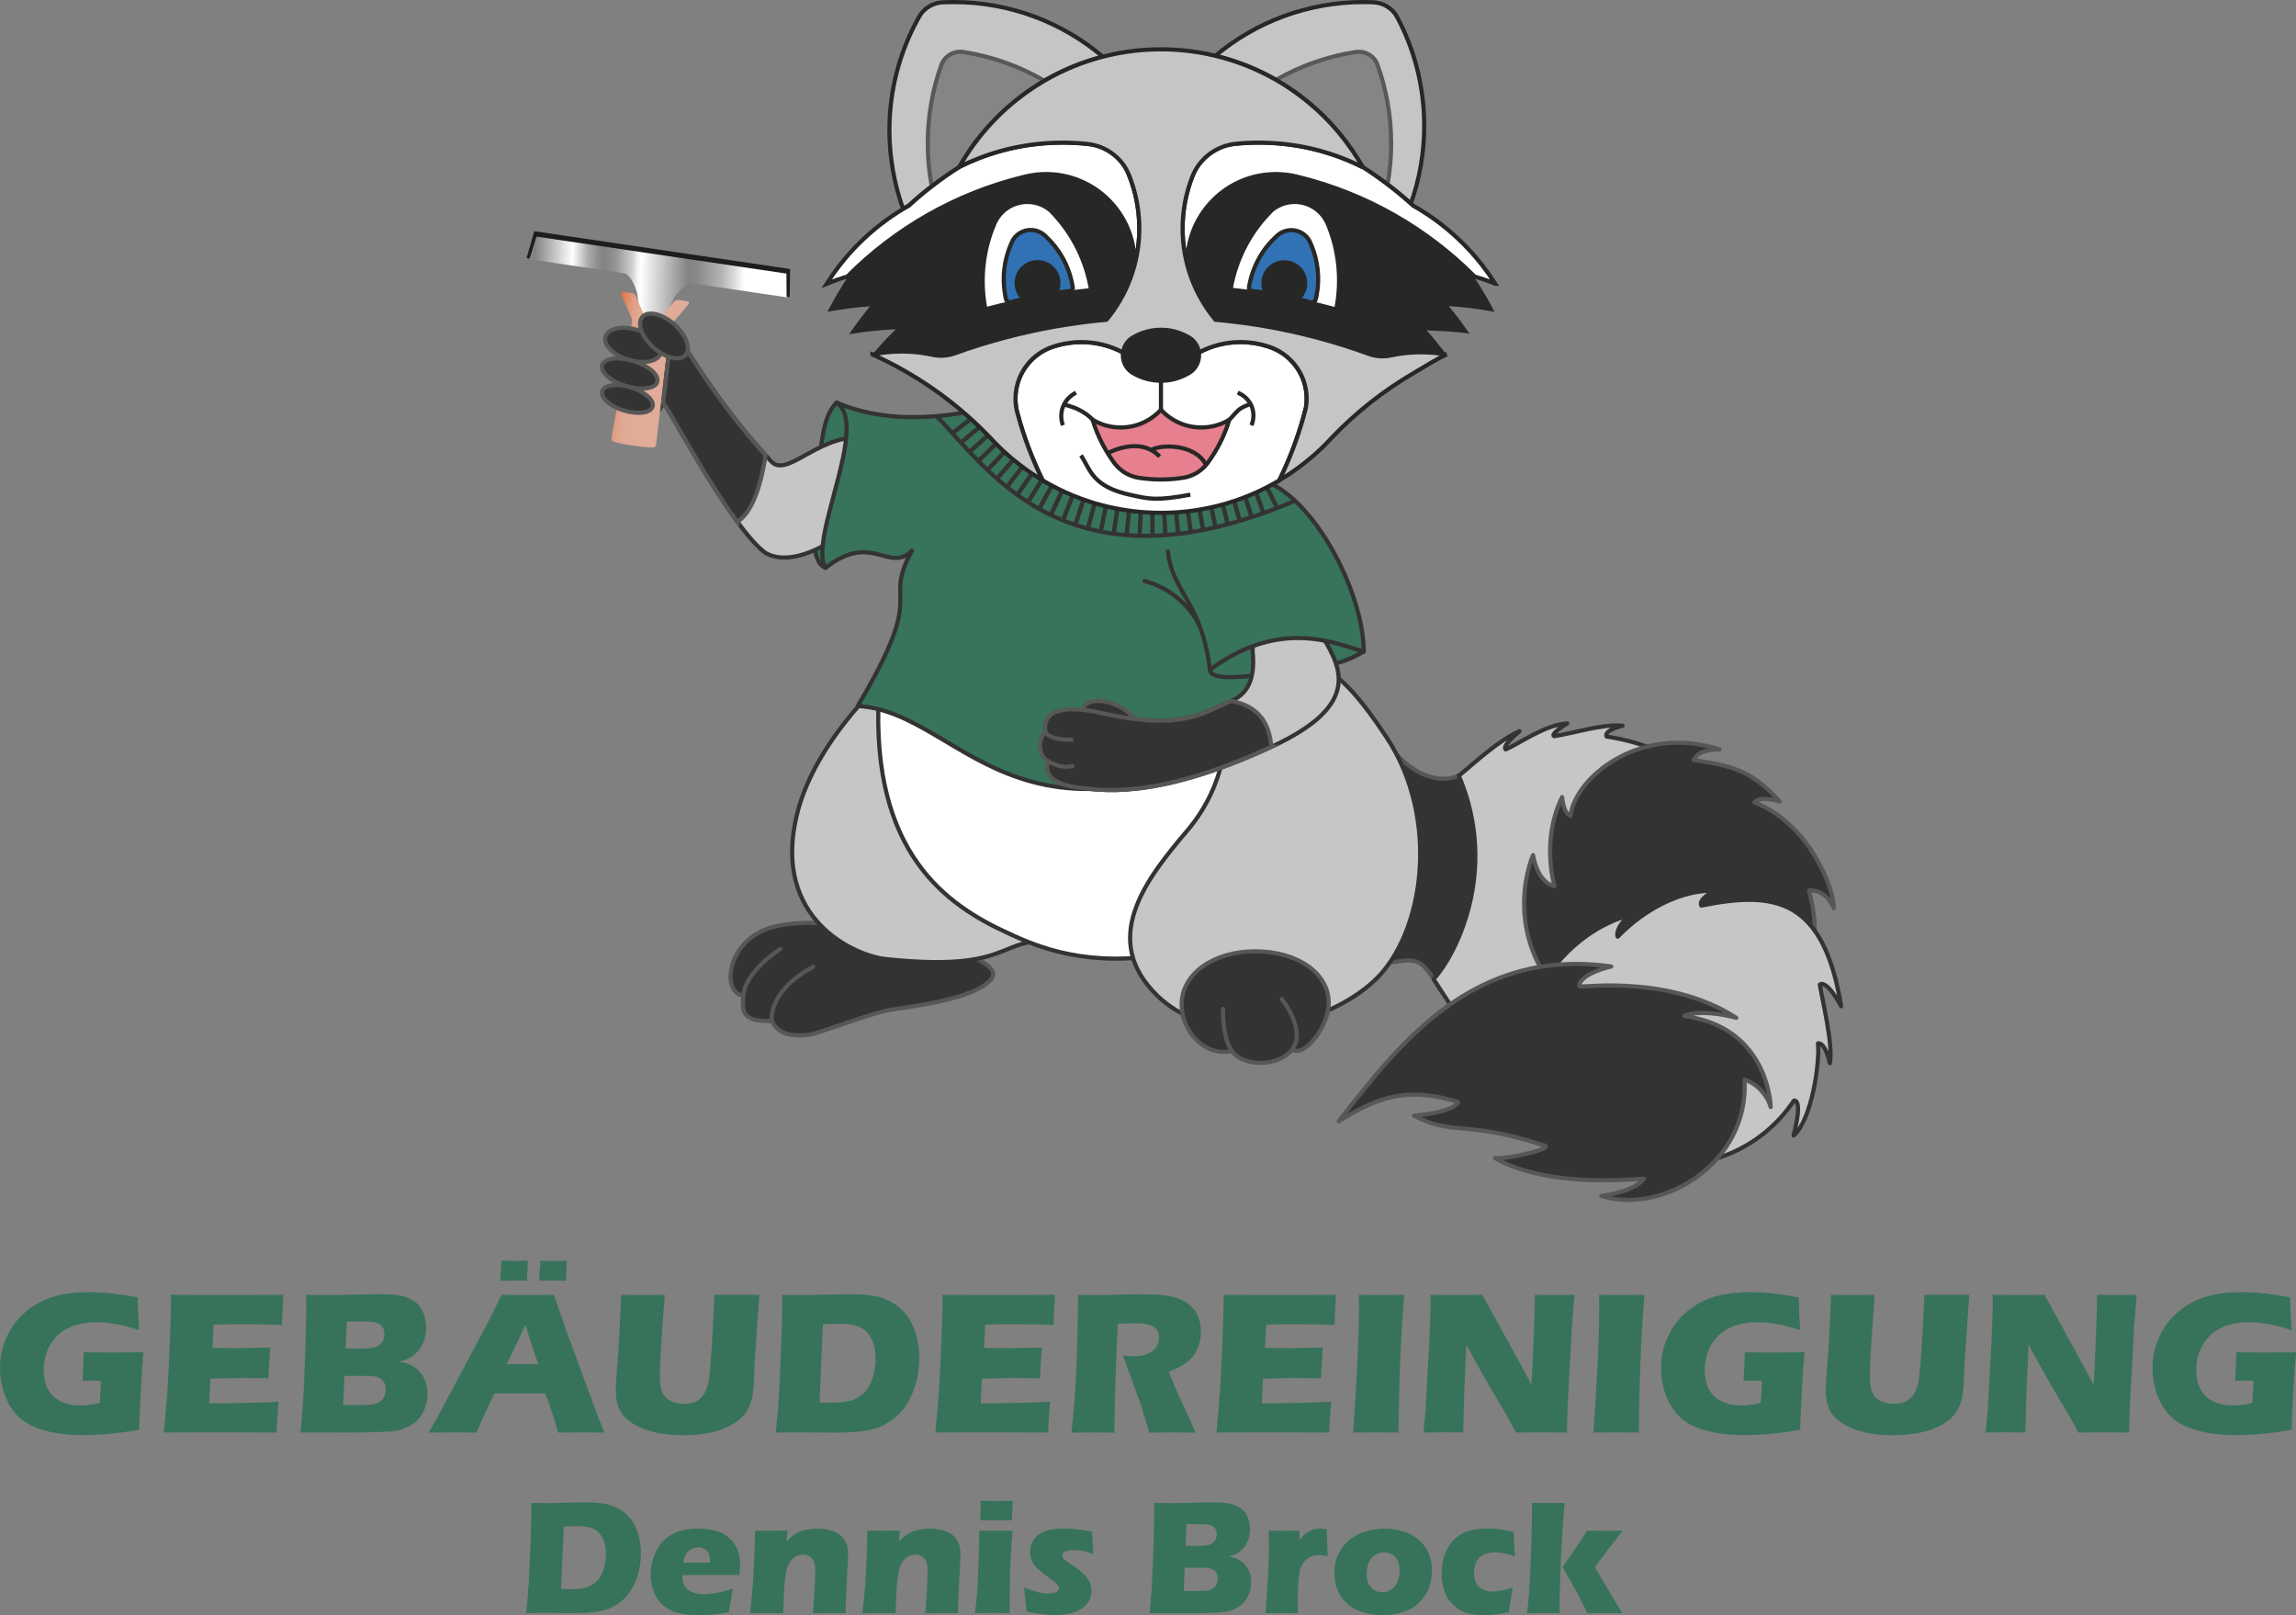 <?xml version="1.0" encoding="UTF-8"?>
<svg xmlns="http://www.w3.org/2000/svg" xmlns:xlink="http://www.w3.org/1999/xlink" id="Ebene_1" viewBox="0 0 555.49 390.68">
  <rect x="0" y="0" width="555.49" height="390.68" fill="#808080" stroke="none"/>
  <defs>
    <style>.cls-1{stroke-miterlimit:10;stroke-width:1px;}.cls-1,.cls-2,.cls-3,.cls-4,.cls-5,.cls-6,.cls-7{stroke:#575756;}.cls-1,.cls-2,.cls-5,.cls-6,.cls-8,.cls-7{fill:#343333;}.cls-9,.cls-10,.cls-11{fill:#fff;}.cls-12,.cls-13,.cls-14,.cls-10,.cls-3,.cls-15,.cls-4,.cls-16,.cls-17,.cls-6,.cls-18,.cls-11,.cls-19{stroke-miterlimit:10;}.cls-12,.cls-10,.cls-20,.cls-19,.cls-21{stroke:#343333;}.cls-12,.cls-21{fill:#c6c6c6;}.cls-22{fill:url(#Unbenannter_Verlauf_2);}.cls-2,.cls-20,.cls-21{stroke-linejoin:round;}.cls-13,.cls-14,.cls-15,.cls-16,.cls-18,.cls-11{stroke:#272726;}.cls-13,.cls-3,.cls-4,.cls-19{fill:none;}.cls-14{fill:#e67f8e;}.cls-3{stroke-linecap:round;}.cls-15{fill:#c6c5c5;}.cls-16,.cls-23{fill:#272726;}.cls-17{fill:#868585;stroke:#595758;}.cls-24{fill:url(#Unbenannter_Verlauf);}.cls-5{stroke-miterlimit:10;stroke-width:1px;}.cls-20{fill:#38735b;}.cls-18{fill:#3172b5;}.cls-25{fill:#37735a;}.cls-7{stroke-miterlimit:10;stroke-width:1px;}.cls-26{fill:#1d1d1b;}</style>
    <linearGradient id="Unbenannter_Verlauf" x1="-2051.91" y1="4458.3" x2="-1961.29" y2="4476.66" gradientTransform="translate(811.65 6683.27) rotate(8.41) scale(.81 -1.44)" gradientUnits="userSpaceOnUse">
      <stop offset=".09" stop-color="#fff"></stop>
      <stop offset=".18" stop-color="#bfbebe"></stop>
      <stop offset=".25" stop-color="#949393"></stop>
      <stop offset=".29" stop-color="#848383"></stop>
      <stop offset=".41" stop-color="#fff"></stop>
      <stop offset=".43" stop-color="#ddd"></stop>
      <stop offset=".46" stop-color="#adacac"></stop>
      <stop offset=".49" stop-color="#8f8e8e"></stop>
      <stop offset=".51" stop-color="#848383"></stop>
      <stop offset=".52" stop-color="#888787"></stop>
      <stop offset=".55" stop-color="#969595"></stop>
      <stop offset=".57" stop-color="#adadad"></stop>
      <stop offset=".6" stop-color="#cdcdcd"></stop>
      <stop offset=".62" stop-color="#f6f6f6"></stop>
      <stop offset=".63" stop-color="#fff"></stop>
      <stop offset=".78" stop-color="#848383"></stop>
      <stop offset=".81" stop-color="#8a8989"></stop>
      <stop offset=".84" stop-color="#9b9a9a"></stop>
      <stop offset=".89" stop-color="#b7b6b6"></stop>
      <stop offset=".93" stop-color="#dedddd"></stop>
      <stop offset=".96" stop-color="#fff"></stop>
    </linearGradient>
    <linearGradient id="Unbenannter_Verlauf_2" x1="-1993.22" y1="4450.62" x2="-1981.81" y2="4450.62" gradientTransform="translate(2076.65 6870.29) rotate(8.41) scale(1.46 -1.44)" gradientUnits="userSpaceOnUse">
      <stop offset="0" stop-color="#4d1e0f"></stop>
      <stop offset=".02" stop-color="#57210f"></stop>
      <stop offset=".09" stop-color="#812e10"></stop>
      <stop offset=".17" stop-color="#a33910"></stop>
      <stop offset=".25" stop-color="#be4111"></stop>
      <stop offset=".33" stop-color="#d14711"></stop>
      <stop offset=".41" stop-color="#dc4a11"></stop>
      <stop offset=".5" stop-color="#e04c12"></stop>
      <stop offset=".58" stop-color="#e06839"></stop>
      <stop offset=".66" stop-color="#e0805b"></stop>
      <stop offset=".74" stop-color="#e09376"></stop>
      <stop offset=".82" stop-color="#e0a189"></stop>
      <stop offset=".91" stop-color="#e0a994"></stop>
      <stop offset="1" stop-color="#e0ac98"></stop>
    </linearGradient>
  </defs>
  <g id="Abzieher">
    <g id="Abzieher-2">
      <polygon id="Gummi" class="cls-26" points="191.16 65.07 129.27 55.92 127.39 62.44 191.06 71.85 191.16 65.07"></polygon>
      <path id="Schaber" class="cls-24" d="M190.27,66.17l-30.24-4.47-30.24-4.47-1.7,5.48,23.26,3.44s1.6,.77,2.75,4.54c.62,4.36,1.03,7.08,1.03,7.08l4.94,.73s1.18-2.49,3.04-6.48c2.19-3.27,3.94-3.55,3.94-3.55l23.26,3.44-.04-5.74h0Z"></path>
      <path id="Griff" class="cls-22" d="M162.64,78.21l3.93-4.6c.23-.27,.07-.69-.28-.74l-2.02-.3c-.47-.07-.95,.11-1.25,.47-1.01,1.22-3.28,3.91-3.57,4.01-.26,.19-1.66-.03-1.7-.04h0s-1.45-.2-1.64-.46c-.25-.18-1.64-3.41-2.26-4.87-.18-.44-.59-.75-1.06-.82l-2.02-.3c-.35-.05-.63,.3-.49,.63l2.43,5.54c.19,.43,.24,.9,.16,1.36l-4.94,27.9c-.07,.36,.16,.72,.51,.83,.73,.22,2.17,.58,4.74,.96h0c2.57,.38,4.05,.45,4.82,.45,.37,0,.69-.27,.73-.64l3.34-28.14c.05-.46,.25-.9,.55-1.25h0Z"></path>
    </g>
  </g>
  <g id="Rechtes_Füßchen">
    <path class="cls-6" d="M218.62,226.64s-18.1-5.53-31.11-2.56c-11.67,2.67-13.22,16.22-7.67,16.67-.11,2.89-1.22,6.55,6.89,6.16,1.67,3.84,6.28,3.67,8.78,3.39s14.83-5.11,19.28-5.94,21.06-2.47,25.06-7.6-21.22-10.12-21.22-10.12h0Z"></path>
    <path class="cls-3" d="M186.73,246.92s-1.21-7,10-13.08"></path>
    <path class="cls-3" d="M188.79,229.53s-8.42,5.31-8.94,11.22"></path>
  </g>
  <g id="Rechtes_Beinchen">
    <path class="cls-12" d="M216.34,162.09s-19.06,15.96-23.61,35.25c-5.92,25.08,14.11,33.85,21.67,34.64,34.89,3.62,24.95-7.79,47.28-3.39,2.25,.44,38.83-5.39,38.83-5.39l19.44-42.88-48.44-23.78-55.17,5.56h0Z"></path>
  </g>
  <g id="Bäuchlein">
    <path class="cls-10" d="M213.26,160.34c-4.75,42.12,12.97,56.59,27.73,63.98,6.74,3.19,17.3,8.83,34.92,7.28,18.48-1.63,31.16-38.58,31.16-38.58l-25.75-23.47s-39.61-25.43-68.06-9.2h0Z"></path>
  </g>
  <g id="Schweif">
    <path class="cls-6" d="M337.9,182.5s8.94,10.6,18.17,3.26c13.5,25.02,3.29,46.75-7.33,53.99-5.14-8.32-5.45-7.93-12.5-6.93-15.33,4,1.66-50.32,1.66-50.32h0Z"></path>
    <path class="cls-21" d="M352.94,187.57c1.21-.62,8.85-8.21,14.71-10.73-4.64,3.88-3.37,4.42-3.37,4.42,3.2-1.33,9.39-5.92,14.91-6.3-4.5,2.81-3.18,3.1-3.18,3.1,3.68-.49,12.15-3.11,16.55-2.52-4.96,1.29-3.85,2.62-3.85,2.62,3.34,.49,6.88,1.35,10.59,2.72,16.87,30.32-13.8,54.02-13.8,54.02l-30.89,13.8s-4.67-7.05-7.78-11.88c4.89-5.18,16.1-25.7,6.1-49.26h0Z"></path>
    <path class="cls-2" d="M416.01,181.26c-5.69,0-6.22,2.56-6.22,2.56,7.02,1.22,13.4,1.53,20.78,10.05-5.21-1.57-6.09,.2-6.09,.2,13.67,5.36,19.39,21.55,19.2,25.61-2.22-4.97-6-4.29-6-4.29,0,0,4.15,14.71-1.94,16.71-8,48.22-38.78,26.09-54.89,11.91s-12.31-31.52-9.95-37.18c1.34,7.17,5.2,7.48,5.2,7.48,0,0-3.36-10.96,1.83-21.51,.42,4.25,2.04,4.54,2.04,4.54,.94-9,16.55-22.36,36.05-16.07h0Z"></path>
    <path class="cls-21" d="M445.45,243.37c-3.76-6.82-5.16-5.22-5.16-5.22,.66,4.15,3.26,14.53,2.43,19-1.29-5.43-2.89-4.79-2.89-4.79,.51,4.92-1.62,18.74-5.89,22.29,2.36-9.22,.08-8.45,.08-8.45-4.37,6.51-10.94,11.82-19.85,14.34-43.09,12.14-43.11-36.54-43.11-36.54-1.46-.77,6.45-18.31,23.78-22.82-4.07,2.54-3.66,5.61-3.42,5.36,3.94-4.2,13.04-11.31,23.42-11.11-4.32,2.29-3.22,3.61-3.22,3.61,17.91-3.62,29.52-1.71,33.83,24.34h0Z"></path>
    <path class="cls-2" d="M323.88,271.2c14.97-19.11,32.58-42.11,65.94-37.44-7.92,1.94-8.06,4.82-7.58,4.85,1.73,.1,22.12-2.62,37.83,7.57-8.78-2.31-13.18-.49-12.5-.4,17,2.23,20.56,16.14,20.84,21.98-1.72-5.39-6.35-6.63-6.35-6.63,1.23,20.08-19.75,32.82-34.65,28.13,5.27-.78,8.79-2.15,10.33-4.19-17.83,1.52-29.92-1.31-36.05-4.98,2.34,.43,14.97-2.36,11.82-3.07-19.17-6.22-21.82-2.18-31.43-7.18,9.47-.75,10.99-3.22,10.62-3.33-11.24-3.36-18.33-1.94-28.81,4.69h0Z"></path>
  </g>
  <g id="Linkes_Beinchen">
    <path class="cls-12" d="M296.65,176.17s.58,13-9.42,24.75-21.33,26.33-7.13,40,40.8,7.39,52.63-3.94,15.77-38.85,2.78-58.56-14.44-13.28-17.67-20.83-21.19,18.58-21.19,18.58h0Z"></path>
  </g>
  <g id="Linkes_Füßchen">
    <path class="cls-6" d="M321.48,242.64c0,5.4-5.73,13.14-8.89,11.26-3.42,4.25-11.86,4.13-14.53,.32-6.62,1.46-12.18-4.81-12.18-11.29,0-7.43,7.76-12.84,17.8-12.84s17.8,5.12,17.8,12.55h0Z"></path>
    <path class="cls-3" d="M310.11,241.65s6.1,7.46,2.47,12.25"></path>
    <path class="cls-3" d="M295.88,244s-.2,6.94,2.17,10.22"></path>
  </g>
  <g id="_Ärmel_rechts">
    <path class="cls-20" d="M197.55,117.07c-1.33,11.04-1.15,19.18,2.18,20.26,4.54-5.88,11.3-6.69,13.28-17.64s-8.41-21.45-10.61-22.33c-3.22,3.43-3.45,8.05-4.85,19.7h0Z"></path>
  </g>
  <g id="Rechter_Arm">
    <path class="cls-12" d="M210.4,106.09c-11.45-2.31-19.83,9.92-23.83,5.5-16.95-18.28-23.88-34.52-24.17-31.39l-1.96,17.35c.47-.78,16.12,29.88,24.79,36.21,8.67,4.83,22.83-7.83,22.83-7.83l2.33-19.83h0Z"></path>
    <path class="cls-6" d="M178.38,126.21c-8.35-11.26-17.58-29.26-17.94-28.66l1.96-17.35c.28-3.05,6.85,12.26,22.83,29.93-1.39,8.82-3.69,14.1-6.85,16.08Z"></path>
    <ellipse class="cls-1" cx="153.17" cy="83.41" rx="3.76" ry="6.97" transform="translate(28.66 205.55) rotate(-73.02)"></ellipse>
    <ellipse class="cls-1" cx="152.34" cy="90.34" rx="3.15" ry="6.97" transform="translate(21.45 209.66) rotate(-73.02)"></ellipse>
    <ellipse class="cls-1" cx="151.79" cy="96.49" rx="2.92" ry="6.37" transform="translate(15.18 213.49) rotate(-73.02)"></ellipse>
    <ellipse class="cls-5" cx="160.64" cy="81.26" rx="3.76" ry="6.97" transform="translate(-6.61 147.87) rotate(-48.55)"></ellipse>
  </g>
  <g id="Hemdchen">
    <path class="cls-20" d="M202.4,97.37c8.08,5.41-6.94,33.16-2.67,39.97,11.33-8.83,15.25,1.42,20.89-4.14-7.39,13.56,4.28,8.39-13.11,37.56,26.89,1.5,39.89,45.83,114.22-2.22l-1.45-14.23c-2.05-10.81-1.96-12.42-3.96-18.56-5.83-14-3.11-8.22-8.74-14.82-1.48-1.73-1.85-3.8-3.51-5.02,0,0-64.48-17.08-68.42-16.5-1.45,.21-4.44,.81-8.34,1.18-6.71,.64-16.11,.6-24.91-3.23h0Z"></path>
    <path class="cls-19" d="M290.32,151.63s-3.36-8.54-13.81-11.21"></path>
  </g>
  <g id="_Ärmel_links">
    <path class="cls-20" d="M329.95,157.59c-5.61-4.78-8.35-5.63-18.45-3.72-10.95,2.06-13.38,2.67-18.77,8.11,0,2.62,7.72,2.01,17.89,.5,12.39-1.83,13.83-1.78,19.33-4.89h0Z"></path>
  </g>
  <g id="Linker_Arm">
    <ellipse class="cls-7" cx="268.52" cy="173.96" rx="3.76" ry="6.97" transform="translate(2.16 351.22) rotate(-66.58)"></ellipse>
    <path class="cls-12" d="M320.2,154.36c4.47,7.54,8.86,16.37-12.62,26.29-28.41,13.11-41.62,10.44-47.16,9.78-8.94-1.07-13.74-22.44,5.86-18s24.56,.11,31.61-2.89c4.86-2.07,5.69-6.72,5.16-12.1,.79-14,6.39-15.34,17.16-3.07h0Z"></path>
    <path class="cls-6" d="M307.57,180.64c-28.41,13.11-41.62,10.44-47.16,9.78-3.04-.37-8.26-1.86-6.88-6.31-2.13-1.19-2.72-5.35-.57-6.95-1.09-6.04,5.84-6.43,13.31-4.74,19.6,4.44,24.56,.11,31.61-2.89,6.53,1.24,9.28,5.3,9.69,11.11h0Z"></path>
    <path class="cls-4" d="M259.65,178.88c-5.71,.25-6.68-1.72-6.68-1.72"></path>
    <path class="cls-4" d="M259.86,185.13c-1.79,.75-4.29,.17-6.32-1.02"></path>
  </g>
  <g id="_Ärmel_links-2">
    <path class="cls-20" d="M282.51,132.98c.89,10.17,8.22,12.44,10.22,29,17.2-12.63,30.42-6.26,37.22-4.39-.07-14.8-12.63-38.19-24.89-41.52"></path>
  </g>
  <g id="Kragen">
    <g>
      <path class="cls-8" d="M237.44,100.02l-6.41,4.94-.64-.83,6.41-4.94,.64,.83Z"></path>
      <path class="cls-8" d="M239.18,102.16l-6.22,5.17-.67-.8,6.22-5.17,.67,.8h0Z"></path>
      <path class="cls-8" d="M240.99,104.22l-6.02,5.41-.7-.78,6.02-5.41,.7,.78Z"></path>
      <path class="cls-8" d="M242.87,106.21l-5.79,5.65-.73-.75,5.79-5.65,.73,.75h0Z"></path>
      <path class="cls-8" d="M244.85,108.11l-5.53,5.9-.76-.71,5.53-5.9,.76,.71Z"></path>
      <path class="cls-8" d="M246.9,109.92l-5.24,6.15-.79-.68,5.24-6.15,.79,.68Z"></path>
      <path class="cls-8" d="M249.02,111.6l-4.94,6.41-.83-.64,4.94-6.41,.83,.64Z"></path>
      <path class="cls-8" d="M251.24,113.19l-4.6,6.65-.86-.59,4.6-6.65,.86,.59Z"></path>
      <path class="cls-8" d="M253.52,114.64l-4.23,6.89-.89-.55,4.23-6.89,.89,.55h0Z"></path>
      <path class="cls-8" d="M255.87,115.95l-3.84,7.13-.92-.5,3.84-7.13,.92,.5h0Z"></path>
      <path class="cls-8" d="M258.29,117.14l-3.42,7.33-.95-.44,3.41-7.33,.95,.44h0Z"></path>
      <path class="cls-8" d="M260.76,118.17l-2.98,7.52-.97-.39,2.98-7.52,.97,.39Z"></path>
      <path class="cls-8" d="M263.3,119.06l-2.54,7.68-.99-.33,2.54-7.68,.99,.33h0Z"></path>
      <path class="cls-8" d="M265.88,119.8l-2.08,7.82-1.01-.27,2.08-7.82,1.01,.27Z"></path>
      <path class="cls-8" d="M268.52,120.39l-1.62,7.92-1.02-.21,1.62-7.92,1.02,.21Z"></path>
      <path class="cls-8" d="M271.19,120.83l-1.18,8-1.03-.15,1.18-8,1.03,.15Z"></path>
      <path class="cls-8" d="M273.88,121.12l-.75,8.05-1.04-.1,.75-8.05,1.04,.1Z"></path>
      <path class="cls-8" d="M276.59,121.27l-.33,8.08-1.04-.04,.33-8.08,1.04,.04Z"></path>
      <path class="cls-8" d="M279.3,121.3l.07,8.08h-1.04l-.07-8.07h1.04Z"></path>
      <path class="cls-8" d="M282.04,121.18l.44,8.07-1.04,.06-.44-8.07,1.04-.06h0Z"></path>
      <path class="cls-8" d="M284.76,120.94l.8,8.05-1.04,.1-.8-8.05,1.04-.1Z"></path>
      <path class="cls-8" d="M287.48,120.59l1.13,8.01-1.03,.15-1.13-8.01,1.03-.15Z"></path>
      <path class="cls-8" d="M290.18,120.14l1.44,7.96-1.03,.19-1.44-7.96,1.03-.19h0Z"></path>
      <path class="cls-8" d="M292.9,119.58l1.73,7.9-1.02,.22-1.73-7.9,1.02-.22Z"></path>
      <path class="cls-8" d="M295.58,118.93l1.99,7.84-1.01,.26-1.99-7.84,1.01-.26Z"></path>
      <path class="cls-8" d="M298.25,118.18l2.24,7.78-1,.29-2.24-7.78,1-.29h0Z"></path>
      <path class="cls-8" d="M300.9,117.36l2.47,7.7-.99,.32-2.47-7.7,.99-.32h0Z"></path>
      <path class="cls-8" d="M303.54,116.46l2.67,7.63-.98,.35-2.67-7.63,.98-.35Z"></path>
      <path class="cls-8" d="M305.87,115.34l3.56,7.26-.94,.46-3.56-7.26,.94-.46Z"></path>
    </g>
    <path id="Kragenlinie" class="cls-19" d="M226.72,100.81c12.34,12.41,31.43,43.77,86.54,20.34"></path>
  </g>
  <g id="GoldenRationGesicht">
    <g>
      <g>
        <path class="cls-25" d="M20.24,327.08c2.23,.03,4.35,.05,6.37,.05,3.45,0,6.15-.02,8.1-.05-.21,2.23-.43,5.39-.65,9.47s-.35,7.17-.4,9.25c-1.87,.34-3.42,.59-4.65,.74-1.23,.15-2.71,.29-4.43,.41-1.73,.12-3.26,.18-4.61,.18-2.21,0-4.39-.18-6.52-.54-2.13-.36-4.04-.94-5.73-1.73s-3.09-1.88-4.21-3.25-1.99-2.99-2.6-4.86-.92-3.81-.92-5.81c0-3.3,.82-6.37,2.47-9.2s4.01-5.07,7.09-6.73c3.08-1.65,7.07-2.48,11.95-2.48,3.56,0,7.51,.43,11.84,1.29,0,2.38,.1,5.02,.32,7.93-1.17-.39-2.12-.69-2.84-.89-.73-.2-1.57-.39-2.54-.56-.97-.17-1.89-.3-2.76-.38s-1.65-.12-2.33-.12c-1.79,0-3.48,.26-5.08,.77s-2.97,1.3-4.11,2.37c-1.15,1.07-2.01,2.34-2.58,3.82-.57,1.48-.85,3.04-.85,4.69s.32,3.17,.98,4.48c.65,1.31,1.69,2.31,3.1,2.99s2.99,1.02,4.74,1.02c1.45,0,3.03-.21,4.76-.64l.28-5.3c-1.06-.05-1.69-.07-1.88-.07l-2.59,.02,.17-3c.02-.33,.04-.79,.07-1.4s.05-1.44,.05-2.5h0Z"></path>
        <path class="cls-25" d="M39.63,346.51c.41-4.2,.71-7.71,.89-10.55s.38-6.6,.56-11.29c.19-4.7,.28-7.81,.28-9.34l-.02-2.15c3.84,.03,8.49,.05,13.94,.05,5.03,0,9.46-.02,13.3-.05l-.05,.8c-.02,.19-.06,.9-.12,2.12l-.15,2.65c-.03,.57-.05,1.14-.05,1.73-3.14-.13-5.78-.2-7.91-.2-2.34,0-3.93,0-4.75,.01-.82,0-2.1,.05-3.85,.11l-.3,5.61c1.92,.05,4.16,.07,6.72,.07,.91,0,3.34-.06,7.28-.17-.16,2.08-.32,4.57-.46,7.45-2.81-.03-4.98-.05-6.49-.05-2.24,0-4.76,.06-7.54,.17l-.29,5.93h2.81c.83,0,2.54-.02,5.15-.07l5.05-.12c.75-.02,2-.08,3.76-.2-.19,2.41-.36,4.9-.49,7.47-3.97-.03-8.33-.05-13.06-.05l-10.74,.02-3.47,.02h0Z"></path>
        <path class="cls-25" d="M72.71,346.51c.34-3.58,.57-6.4,.68-8.45,.16-2.8,.32-6.64,.48-11.52,.15-4.88,.23-8.33,.23-10.33,0-.72,0-1.73-.02-3.03,2.17,.05,3.88,.07,5.15,.07,1.77,0,3.84-.04,6.2-.11,2.36-.07,4.39-.11,6.08-.11,2.04,0,3.48,.06,4.35,.17,1.14,.15,2.14,.41,2.99,.78s1.57,.84,2.14,1.39c.64,.65,1.13,1.43,1.49,2.34,.41,1.04,.61,2.16,.61,3.35,0,.93-.12,1.81-.35,2.66-.24,.85-.57,1.6-1,2.26-.43,.66-.92,1.21-1.45,1.65s-1.06,.78-1.57,1.02-1.2,.49-2.06,.73c.86,.15,1.55,.31,2.07,.5,.52,.19,1.08,.49,1.67,.9,.59,.42,1.13,.95,1.6,1.6,.47,.65,.83,1.38,1.06,2.18s.35,1.66,.35,2.55c0,1.24-.2,2.4-.61,3.49-.41,1.09-.98,2.03-1.71,2.81-.62,.67-1.42,1.24-2.42,1.71-.99,.47-2.01,.8-3.05,.98-.85,.13-2.39,.23-4.63,.29-2.24,.07-4.61,.1-7.12,.1l-6.42-.02-4.74,.02h0Zm10.32-6.69h4.69c1.24,0,2.15-.07,2.74-.22,.72-.18,1.26-.42,1.64-.71s.67-.69,.89-1.2,.33-1.07,.33-1.68c0-.54-.09-1.01-.27-1.42-.18-.41-.45-.75-.81-1.02s-.8-.48-1.32-.6-1.33-.18-2.44-.18h-5.15l-.3,7.03h0Zm.56-13.65h3.47c1.14,0,1.95-.03,2.43-.09,.48-.06,.95-.16,1.41-.3,.46-.15,.85-.39,1.19-.73,.33-.34,.57-.73,.71-1.15,.14-.42,.21-.85,.21-1.27,0-.6-.14-1.14-.43-1.61-.29-.47-.75-.82-1.38-1.05s-1.6-.34-2.9-.34h-4.39l-.31,6.54h0Z"></path>
        <path class="cls-25" d="M103.71,346.51l2.03-3.52,12.63-23.78,1.34-2.66c.39-.78,.94-1.9,1.64-3.37,2.86,.03,4.95,.05,6.27,.05,2.29,0,4.42-.02,6.37-.05l3.56,10.18,7.25,19.58,1.41,3.56c-2.82-.03-4.53-.05-5.13-.05-1.37,0-3.38,.02-6.04,.05-.71-2.69-1.75-5.84-3.1-9.47h-12.29c-1.42,2.86-2.88,6.02-4.39,9.47-3.03-.03-4.89-.05-5.57-.05-1.24,0-3.23,.02-5.99,.05h0Zm17.31-36.72l.22-3.71c.03-.34,.06-.73,.07-1.15,1.48,.03,2.58,.05,3.3,.05,.67,0,1.69-.02,3.08-.05l-.2,4.86c-1.16-.05-2.17-.07-3.05-.07-.8,0-1.94,.02-3.42,.07Zm1.59,20.14h7.58c-1.88-5.73-2.92-8.9-3.1-9.48-1.07,2.39-1.98,4.35-2.73,5.87l-1.76,3.61h0Zm7.85-20.14l.07-1.71c.02-.37,.05-.83,.1-1.37l.07-.95,.02-.83c1.5,.03,2.6,.05,3.3,.05s1.7-.02,3.1-.05c-.03,.55-.1,2.17-.2,4.86-1.17-.05-2.2-.07-3.08-.07-.8,0-1.93,.02-3.39,.07Z"></path>
        <path class="cls-25" d="M150.25,313.18c2.54,.03,4.33,.05,5.37,.05,1.3,0,3.03-.02,5.2-.05l-.73,10.38c-.15,1.95-.25,3.78-.33,5.49s-.11,2.89-.11,3.54c0,1.24,.09,2.27,.27,3.1,.18,.83,.5,1.53,.98,2.11,.47,.58,1.13,1.01,1.96,1.31,.84,.29,1.71,.44,2.62,.44,.78,0,1.51-.11,2.2-.32,.54-.17,1.02-.42,1.44-.73,.37-.29,.7-.63,.98-1.02,.34-.46,.64-1.05,.9-1.74,.26-.66,.46-1.51,.59-2.56,.15-1.07,.34-3.49,.59-7.27,.21-3.22,.37-6.16,.49-8.84,.1-2.6,.19-3.9,.27-3.9h10.77l-1.19,17.33c-.02,.33-.02,.59-.02,.81-.07,3.39-.27,5.77-.62,7.17s-.93,2.6-1.75,3.63-2,1.95-3.57,2.77c-1.56,.82-3.34,1.4-5.32,1.75s-4,.51-6.03,.51c-1.82,0-3.58-.13-5.27-.39-1.56-.26-2.97-.64-4.23-1.14s-2.35-1.08-3.27-1.75c-.85-.62-1.5-1.25-1.95-1.89-.46-.64-.81-1.41-1.07-2.31-.29-1.01-.44-2.09-.44-3.25,0-.39,.02-.98,.05-1.77,.03-.79,.11-1.92,.22-3.4l.32-3.91c.08-1.02,.17-2.53,.27-4.52l.44-9.64h0Z"></path>
        <path class="cls-25" d="M187.7,346.51c.36-3.71,.61-6.68,.74-8.91,.2-3.32,.39-7.62,.59-12.89,.15-4.04,.22-6.93,.22-8.67v-2.86c1.9,.05,3.55,.07,4.93,.07s3.08-.04,5.25-.11,4.2-.11,6.1-.11c2.18,0,4.09,.13,5.74,.39,1.64,.26,3.18,.8,4.6,1.61s2.62,1.88,3.58,3.2c.96,1.32,1.69,2.86,2.2,4.63,.5,1.77,.76,3.58,.76,5.46s-.2,3.61-.59,5.31c-.39,1.7-.94,3.23-1.64,4.6-.7,1.37-1.52,2.54-2.45,3.53-.94,.98-2.01,1.83-3.21,2.53-.9,.52-1.8,.93-2.71,1.22-.91,.29-2.16,.53-3.74,.71-1.76,.2-3.75,.29-5.98,.29l-9.86-.07c-.93,0-2.43,.02-4.52,.07h0Zm10.56-7.35c.9,.08,1.83,.12,2.81,.12,1.66,0,3.14-.15,4.44-.44,1.3-.29,2.44-.92,3.43-1.88s1.71-2.19,2.18-3.7c.47-1.51,.71-3.05,.71-4.63,0-1.94-.35-3.57-1.05-4.9-.7-1.33-1.63-2.25-2.79-2.77-1.16-.52-2.75-.78-4.75-.78-1.17,0-2.56,.05-4.15,.15l-.82,18.82h0Z"></path>
        <path class="cls-25" d="M226.3,346.51c.41-4.2,.71-7.71,.89-10.55s.38-6.6,.56-11.29c.19-4.7,.28-7.81,.28-9.34l-.02-2.15c3.84,.03,8.49,.05,13.94,.05,5.03,0,9.46-.02,13.3-.05l-.05,.8c-.02,.19-.06,.9-.12,2.12l-.15,2.65c-.03,.57-.05,1.14-.05,1.73-3.14-.13-5.78-.2-7.91-.2-2.34,0-3.93,0-4.75,.01-.82,0-2.1,.05-3.85,.11l-.3,5.61c1.92,.05,4.16,.07,6.71,.07,.91,0,3.34-.06,7.28-.17-.16,2.08-.32,4.57-.46,7.45-2.81-.03-4.98-.05-6.49-.05-2.24,0-4.76,.06-7.54,.17l-.29,5.93h2.81c.83,0,2.54-.02,5.15-.07l5.05-.12c.75-.02,2-.08,3.76-.2-.2,2.41-.36,4.9-.49,7.47-3.97-.03-8.32-.05-13.06-.05l-10.74,.02-3.47,.02h0Z"></path>
        <path class="cls-25" d="M259.23,346.51c.31-2.86,.55-5.44,.73-7.74,.18-2.3,.33-4.96,.46-7.98s.23-6.22,.29-9.58c.07-3.36,.1-6.03,.1-8.02,2.03,.05,3.68,.07,4.93,.07s2.89-.04,4.76-.11,3.69-.11,5.47-.11c2.08,0,3.94,.08,5.57,.24,1.22,.11,2.33,.35,3.33,.71s1.84,.79,2.53,1.31,1.25,1.09,1.71,1.72,.81,1.38,1.06,2.23,.38,1.77,.38,2.75c0,1.09-.14,2.11-.42,3.06-.28,.95-.71,1.85-1.31,2.69-.59,.84-1.34,1.56-2.25,2.17-.9,.61-2.17,1.23-3.8,1.87l1.27,3.1c.36,.86,.74,1.74,1.15,2.64l3.27,7.15c.15,.31,.41,.92,.78,1.83-2.68-.03-4.49-.05-5.42-.05-1.17,0-3.09,.02-5.76,.05-.26-.85-.73-2.42-1.42-4.71-.28-.96-.51-1.7-.71-2.22-.39-1.15-.97-2.77-1.74-4.86l-2.52-6.91c.88,.16,1.74,.24,2.59,.24,1.19,0,2.27-.18,3.23-.54s1.7-.91,2.2-1.66,.74-1.54,.74-2.37c0-.7-.19-1.31-.56-1.84-.38-.53-.96-.92-1.77-1.18s-2.05-.39-3.72-.39c-.57,0-1.16,.01-1.77,.04s-1.32,.05-2.14,.06c-.21,3.34-.39,7.4-.55,12.21s-.27,9.51-.31,14.14c-2.72-.03-4.49-.05-5.3-.05-.95,0-2.65,.02-5.11,.05h0Z"></path>
        <path class="cls-25" d="M294.29,346.51c.41-4.2,.71-7.71,.89-10.55s.38-6.6,.56-11.29c.19-4.7,.28-7.81,.28-9.34l-.02-2.15c3.84,.03,8.49,.05,13.94,.05,5.03,0,9.46-.02,13.3-.05l-.05,.8c-.02,.19-.06,.9-.12,2.12l-.15,2.65c-.03,.57-.05,1.14-.05,1.73-3.14-.13-5.78-.2-7.91-.2-2.34,0-3.93,0-4.75,.01-.82,0-2.1,.05-3.85,.11l-.3,5.61c1.92,.05,4.16,.07,6.72,.07,.91,0,3.34-.06,7.28-.17-.16,2.08-.32,4.57-.46,7.45-2.81-.03-4.98-.05-6.49-.05-2.24,0-4.76,.06-7.54,.17l-.29,5.93h2.81c.83,0,2.55-.02,5.15-.07l5.05-.12c.75-.02,2-.08,3.76-.2-.2,2.41-.36,4.9-.49,7.47-3.97-.03-8.33-.05-13.06-.05l-10.74,.02-3.47,.02h0Z"></path>
        <path class="cls-25" d="M327.37,346.51c.94-13.07,1.41-23.13,1.41-30.18l-.02-3.15c2.85,.03,4.76,.05,5.72,.05,.44,0,2.19-.02,5.25-.05-.3,3.66-.53,7.13-.71,10.4-.23,4.56-.39,8.82-.49,12.78-.1,3.96-.15,7.35-.15,10.14l-5-.05c-.98,0-2.98,.02-6,.05h0Z"></path>
        <path class="cls-25" d="M344.39,346.51l.49-5.13,.95-17.38,.27-7.01v-3.81c2.53,.03,4.76,.05,6.7,.05,1.39,0,3.33-.02,5.84-.05l10.42,18.95,1.44,2.78c.18-2.73,.37-6.57,.56-11.5s.29-8.35,.29-10.23c2,.03,3.6,.05,4.8,.05,.55,0,2.15-.02,4.78-.05l-.59,7.27-1.1,20.21-.15,5.83c-2.12-.03-4.1-.05-5.94-.05-1.53,0-3.65,.02-6.35,.05-.85-1.6-1.47-2.75-1.88-3.47l-4.1-6.96c-1.35-2.28-2.59-4.46-3.73-6.55-.75-1.32-1.52-2.77-2.32-4.35l-.52,11.58-.25,9.74c-2.02-.03-3.55-.05-4.61-.05-.89,0-2.57,.02-5.02,.05h0Z"></path>
        <path class="cls-25" d="M385.5,346.51c.94-13.07,1.41-23.13,1.41-30.18l-.02-3.15c2.85,.03,4.76,.05,5.72,.05,.44,0,2.19-.02,5.25-.05-.3,3.66-.53,7.13-.71,10.4-.23,4.56-.39,8.82-.49,12.78-.1,3.96-.15,7.35-.15,10.14l-5-.05c-.98,0-2.98,.02-6,.05h0Z"></path>
        <path class="cls-25" d="M422.1,327.08c2.23,.03,4.35,.05,6.37,.05,3.45,0,6.15-.02,8.11-.05-.21,2.23-.43,5.39-.65,9.47-.22,4.08-.35,7.17-.4,9.25-1.87,.34-3.42,.59-4.65,.74-1.23,.15-2.71,.29-4.43,.41-1.73,.12-3.26,.18-4.61,.18-2.21,0-4.39-.18-6.52-.54-2.13-.36-4.04-.94-5.73-1.73s-3.09-1.88-4.21-3.25-1.99-2.99-2.6-4.86c-.61-1.87-.92-3.81-.92-5.81,0-3.3,.82-6.37,2.47-9.2,1.64-2.83,4.01-5.07,7.09-6.73,3.08-1.65,7.07-2.48,11.95-2.48,3.56,0,7.51,.43,11.84,1.29,0,2.38,.11,5.02,.32,7.93-1.17-.39-2.12-.69-2.85-.89-.72-.2-1.57-.39-2.54-.56-.97-.17-1.89-.3-2.76-.38-.87-.08-1.65-.12-2.33-.12-1.79,0-3.48,.26-5.08,.77-1.6,.51-2.97,1.3-4.11,2.37-1.15,1.07-2.01,2.34-2.58,3.82-.57,1.48-.85,3.04-.85,4.69s.33,3.17,.98,4.48c.65,1.31,1.68,2.31,3.1,2.99s2.99,1.02,4.74,1.02c1.45,0,3.04-.21,4.76-.64l.28-5.3c-1.06-.05-1.69-.07-1.88-.07l-2.59,.02,.17-3c.02-.33,.04-.79,.07-1.4,.03-.61,.05-1.44,.05-2.5h0Z"></path>
        <path class="cls-25" d="M442.98,313.18c2.54,.03,4.33,.05,5.37,.05,1.3,0,3.03-.02,5.2-.05l-.73,10.38c-.15,1.95-.25,3.78-.33,5.49-.07,1.71-.11,2.89-.11,3.54,0,1.24,.09,2.27,.27,3.1s.5,1.53,.98,2.11c.47,.58,1.13,1.01,1.96,1.31,.84,.29,1.71,.44,2.62,.44,.78,0,1.51-.11,2.2-.32,.54-.17,1.02-.42,1.44-.73,.37-.29,.7-.63,.98-1.02,.34-.46,.64-1.05,.9-1.74,.26-.66,.45-1.51,.59-2.56,.15-1.07,.34-3.49,.59-7.27,.21-3.22,.38-6.16,.49-8.84,.1-2.6,.19-3.9,.27-3.9h10.77l-1.19,17.33c-.02,.33-.02,.59-.02,.81-.07,3.39-.27,5.77-.62,7.17-.35,1.39-.93,2.6-1.75,3.63-.81,1.02-2,1.95-3.57,2.77-1.56,.82-3.34,1.4-5.32,1.75s-4,.51-6.03,.51c-1.82,0-3.58-.13-5.27-.39-1.56-.26-2.97-.64-4.23-1.14s-2.35-1.08-3.27-1.75c-.85-.62-1.5-1.25-1.95-1.89-.45-.64-.81-1.41-1.07-2.31-.29-1.01-.44-2.09-.44-3.25,0-.39,.02-.98,.05-1.77,.03-.79,.11-1.92,.22-3.4l.32-3.91c.08-1.02,.17-2.53,.27-4.52l.44-9.64h0Z"></path>
        <path class="cls-25" d="M480.4,346.51l.49-5.13,.95-17.38,.27-7.01v-3.81c2.53,.03,4.76,.05,6.7,.05,1.39,0,3.33-.02,5.84-.05l10.42,18.95,1.44,2.78c.18-2.73,.37-6.57,.56-11.5s.29-8.35,.29-10.23c2,.03,3.6,.05,4.81,.05,.55,0,2.15-.02,4.78-.05l-.59,7.27-1.1,20.21-.15,5.83c-2.12-.03-4.1-.05-5.94-.05-1.53,0-3.65,.02-6.35,.05-.85-1.6-1.47-2.75-1.88-3.47l-4.1-6.96c-1.35-2.28-2.59-4.46-3.73-6.55-.75-1.32-1.52-2.77-2.32-4.35l-.52,11.58-.25,9.74c-2.02-.03-3.55-.05-4.61-.05-.89,0-2.57,.02-5.02,.05h0Z"></path>
        <path class="cls-25" d="M541.02,327.08c2.23,.03,4.35,.05,6.37,.05,3.45,0,6.15-.02,8.1-.05-.21,2.23-.43,5.39-.65,9.47-.22,4.08-.35,7.17-.4,9.25-1.87,.34-3.42,.59-4.65,.74-1.23,.15-2.71,.29-4.43,.41-1.73,.12-3.26,.18-4.61,.18-2.22,0-4.39-.18-6.52-.54-2.13-.36-4.04-.94-5.73-1.73s-3.09-1.88-4.21-3.25-1.99-2.99-2.6-4.86c-.61-1.87-.92-3.81-.92-5.81,0-3.3,.82-6.37,2.47-9.2,1.64-2.83,4.01-5.07,7.09-6.73,3.08-1.65,7.07-2.48,11.95-2.48,3.56,0,7.51,.43,11.84,1.29,0,2.38,.1,5.02,.32,7.93-1.17-.39-2.12-.69-2.84-.89-.72-.2-1.57-.39-2.54-.56-.97-.17-1.89-.3-2.76-.38-.87-.08-1.65-.12-2.33-.12-1.79,0-3.48,.26-5.08,.77-1.6,.51-2.97,1.3-4.11,2.37-1.15,1.07-2.01,2.34-2.58,3.82-.57,1.48-.85,3.04-.85,4.69s.33,3.17,.98,4.48c.65,1.31,1.68,2.31,3.1,2.99s2.99,1.02,4.74,1.02c1.45,0,3.03-.21,4.76-.64l.28-5.3c-1.06-.05-1.69-.07-1.88-.07l-2.59,.02,.17-3c.02-.33,.04-.79,.07-1.4,.03-.61,.05-1.44,.05-2.5h0Z"></path>
      </g>
      <g>
        <path class="cls-25" d="M127.31,390.17c.29-2.97,.48-5.35,.59-7.13,.16-2.66,.31-6.09,.47-10.31,.12-3.23,.18-5.54,.18-6.93v-2.29c1.52,.04,2.84,.06,3.94,.06s2.47-.03,4.2-.09c1.73-.06,3.36-.09,4.88-.09,1.74,0,3.27,.1,4.59,.31s2.54,.64,3.68,1.29c1.14,.65,2.09,1.5,2.86,2.56s1.35,2.29,1.76,3.7,.6,2.87,.6,4.36-.16,2.89-.47,4.25-.75,2.59-1.31,3.68c-.56,1.09-1.21,2.03-1.96,2.82s-1.6,1.46-2.57,2.02c-.72,.42-1.44,.74-2.17,.98-.73,.23-1.73,.42-2.99,.57-1.41,.16-3,.23-4.79,.23l-7.89-.06c-.74,0-1.95,.02-3.61,.06h0Zm8.44-5.88c.72,.07,1.46,.1,2.24,.1,1.33,0,2.51-.12,3.55-.35s1.96-.73,2.74-1.5c.79-.77,1.37-1.76,1.75-2.96,.38-1.2,.57-2.44,.57-3.7,0-1.55-.28-2.85-.84-3.92-.56-1.06-1.31-1.8-2.24-2.22-.93-.42-2.2-.62-3.8-.62-.94,0-2.04,.04-3.32,.12l-.66,15.06Z"></path>
        <path class="cls-25" d="M177.31,384.27c-.17,.78-.49,2.67-.98,5.66-1.51,.3-2.78,.5-3.81,.6-1.03,.1-2.07,.15-3.12,.15-1.55,0-2.98-.11-4.28-.32-1.3-.21-2.43-.6-3.37-1.14-.94-.55-1.74-1.23-2.37-2.04-.64-.81-1.12-1.78-1.46-2.9-.33-1.12-.5-2.27-.5-3.45,0-1.67,.33-3.29,1-4.89s1.52-2.84,2.57-3.74c1.05-.9,2.26-1.54,3.62-1.91,1.37-.38,2.77-.57,4.2-.57s2.9,.17,4.25,.52,2.49,.95,3.43,1.81,1.6,1.83,2,2.91c.4,1.08,.6,2.25,.6,3.5,0,.74-.09,1.57-.25,2.48l-13.69,.02c-.01,.21-.02,.4-.02,.56,0,1.4,.5,2.43,1.5,3.09,1,.66,2.23,.99,3.67,.99,.86,0,1.84-.1,2.94-.3,1.1-.2,2.46-.54,4.07-1.02h0Zm-12.01-6.31h6.45c.01-.22,.02-.41,.02-.57,0-.68-.12-1.26-.36-1.74-.24-.48-.59-.83-1.04-1.05s-.95-.33-1.51-.33c-.39,0-.77,.06-1.13,.19-.37,.12-.69,.31-.99,.55s-.54,.52-.73,.83-.34,.61-.43,.91c-.09,.29-.18,.7-.27,1.22h0Z"></path>
        <path class="cls-25" d="M181.45,390.17c.38-2.96,.66-6.22,.86-9.8s.32-6.96,.36-10.15c1.56,.03,2.91,.04,4.05,.04,1.32,0,2.58-.01,3.79-.04l-.2,2.66c.43-.48,.8-.86,1.11-1.14s.7-.55,1.16-.82,.95-.48,1.48-.65c.52-.17,1.09-.3,1.71-.4,.62-.1,1.27-.15,1.94-.15,.94,0,1.85,.1,2.74,.3s1.64,.49,2.24,.86,1.1,.83,1.5,1.39c.4,.55,.67,1.15,.8,1.79,.13,.64,.2,1.3,.2,1.97,0,.49-.05,1.56-.16,3.2l-.34,7.07c-.07,1.39-.1,2.68-.1,3.87-1.31-.03-2.54-.04-3.69-.04-1.55,0-2.96,.01-4.23,.04,.12-1.18,.24-2.95,.37-5.28,.13-2.34,.2-3.98,.2-4.93,0-1.47-.28-2.5-.85-3.08-.57-.58-1.28-.87-2.14-.87-.76,0-1.47,.25-2.14,.74s-1.19,1.21-1.55,2.16-.62,2.5-.77,4.66c-.15,2.16-.25,4.36-.3,6.6-1.3-.03-2.57-.04-3.81-.04-1.3,0-2.71,.01-4.24,.04h0Z"></path>
        <path class="cls-25" d="M208.64,390.17c.38-2.96,.66-6.22,.86-9.8s.32-6.96,.36-10.15c1.56,.03,2.91,.04,4.05,.04,1.32,0,2.58-.01,3.79-.04l-.2,2.66c.43-.48,.8-.86,1.11-1.14s.7-.55,1.16-.82,.95-.48,1.48-.65c.52-.17,1.09-.3,1.71-.4,.62-.1,1.27-.15,1.94-.15,.94,0,1.85,.1,2.74,.3s1.64,.49,2.24,.86c.6,.37,1.1,.83,1.5,1.39,.4,.55,.67,1.15,.8,1.79,.13,.64,.2,1.3,.2,1.97,0,.49-.05,1.56-.16,3.2l-.34,7.07c-.07,1.39-.1,2.68-.1,3.87-1.31-.03-2.54-.04-3.69-.04-1.55,0-2.96,.01-4.23,.04,.12-1.18,.24-2.95,.37-5.28,.13-2.34,.2-3.98,.2-4.93,0-1.47-.28-2.5-.85-3.08-.57-.58-1.28-.87-2.14-.87-.76,0-1.47,.25-2.14,.74s-1.19,1.21-1.55,2.16-.62,2.5-.77,4.66c-.15,2.16-.25,4.36-.3,6.6-1.3-.03-2.57-.04-3.81-.04-1.3,0-2.71,.01-4.24,.04h0Z"></path>
        <path class="cls-25" d="M235.9,390.17c.18-1.59,.32-2.9,.41-3.93s.18-2.34,.26-3.95c.08-1.6,.16-3.37,.22-5.31s.12-4.19,.15-6.76c1.69,.03,3.05,.04,4.07,.04,.93,0,2.25-.01,3.99-.04-.22,2.46-.38,4.62-.48,6.48s-.16,3.83-.19,5.92c-.05,3.7-.08,6.21-.08,7.54-1.55-.03-2.88-.04-4-.04s-2.56,.01-4.35,.04h0Zm1.23-22.44c.08-1.55,.12-2.77,.12-3.67,0-.26,0-.61-.02-1.05,1.57,.03,2.9,.04,3.96,.04,1.47,0,2.76-.01,3.87-.04-.04,.4-.07,.74-.08,1.02l-.12,2.42c-.03,.36-.04,.79-.04,1.29-1.29-.03-2.53-.04-3.71-.04s-2.55,.01-3.98,.04Z"></path>
        <path class="cls-25" d="M248.34,389.8c-.05-.57-.1-1.17-.16-1.81-.05-.63-.14-1.5-.25-2.61l-.16-1.41c1.26,.49,2.35,.86,3.25,1.1,.91,.24,1.75,.36,2.51,.36,.64,0,1.15-.06,1.55-.18s.69-.29,.87-.51c.18-.22,.27-.45,.27-.68,0-.21-.07-.41-.2-.61s-.45-.48-.92-.83c-1.06-.78-2-1.49-2.81-2.13s-1.42-1.2-1.83-1.7-.72-1.03-.93-1.6-.32-1.17-.32-1.78c0-1.08,.31-2.09,.93-3.03,.62-.94,1.53-1.62,2.73-2.04,1.2-.42,2.67-.64,4.4-.64s4.12,.23,6.93,.7l.31,5.47c-1.58-.62-3.09-.94-4.55-.94-1.03,0-1.77,.11-2.24,.32-.46,.21-.69,.54-.69,.97,0,.14,.03,.28,.08,.41s.15,.27,.28,.41,.31,.29,.51,.44,.69,.5,1.48,1.05,1.39,1,1.84,1.35c.73,.57,1.29,1.1,1.67,1.59s.68,1.01,.88,1.56c.2,.55,.3,1.14,.3,1.75,0,.92-.23,1.77-.67,2.55s-1.13,1.42-2.03,1.94c-.9,.52-1.89,.88-2.94,1.08s-2.14,.3-3.26,.3c-.76,0-1.7-.07-2.84-.2-1.14-.13-2.46-.36-3.98-.68h0Z"></path>
        <path class="cls-25" d="M278.13,390.17c.27-2.86,.45-5.12,.55-6.76,.13-2.24,.26-5.31,.38-9.22,.12-3.91,.18-6.66,.18-8.26,0-.57,0-1.38-.02-2.42,1.73,.04,3.11,.06,4.12,.06,1.42,0,3.07-.03,4.96-.09,1.89-.06,3.51-.09,4.86-.09,1.63,0,2.79,.05,3.48,.14,.91,.12,1.71,.33,2.39,.62s1.25,.67,1.71,1.11c.51,.52,.9,1.15,1.19,1.88,.33,.83,.49,1.73,.49,2.68,0,.74-.1,1.45-.28,2.13-.19,.68-.46,1.28-.8,1.81-.35,.53-.73,.97-1.16,1.32s-.85,.62-1.26,.82-.96,.39-1.65,.59c.69,.12,1.24,.25,1.66,.4,.42,.15,.86,.39,1.34,.72,.48,.33,.9,.76,1.28,1.28,.38,.52,.66,1.1,.85,1.75,.19,.64,.28,1.33,.28,2.04,0,.99-.16,1.92-.49,2.79-.33,.87-.78,1.62-1.37,2.25-.49,.53-1.14,.99-1.93,1.37-.8,.38-1.61,.64-2.44,.78-.68,.1-1.91,.18-3.7,.23-1.79,.05-3.69,.08-5.69,.08l-5.14-.02-3.79,.02h0Zm8.25-5.35h3.75c.99,0,1.72-.06,2.19-.18,.57-.14,1.01-.33,1.31-.57,.3-.23,.54-.55,.71-.96s.27-.85,.27-1.35c0-.43-.07-.81-.21-1.13-.14-.33-.36-.6-.65-.82-.29-.22-.64-.38-1.05-.48-.42-.1-1.07-.15-1.95-.15h-4.12l-.24,5.62h0Zm.45-10.92h2.78c.91,0,1.56-.02,1.95-.07s.76-.13,1.12-.24c.36-.12,.68-.31,.95-.59s.46-.58,.57-.92c.11-.34,.17-.68,.17-1.02,0-.48-.11-.91-.34-1.29-.23-.38-.6-.66-1.1-.84s-1.28-.27-2.32-.27h-3.52l-.24,5.23h0Z"></path>
        <path class="cls-25" d="M306.17,390.17l.6-8.67,.2-4.98c.01-.9,.02-1.82,.02-2.75s-.01-2.13-.04-3.54c1.58,.03,2.83,.04,3.75,.04,1.08,0,2.32-.01,3.73-.04l-.08,2.21c.51-.57,.92-1,1.25-1.28,.33-.28,.7-.53,1.11-.76,.42-.23,.85-.4,1.31-.51s.93-.17,1.43-.17c.47,0,.99,.07,1.56,.2,.01,1.42,.05,2.59,.1,3.52l.14,3.01c-.72-.21-1.39-.31-2.01-.31-.78,0-1.45,.11-2.02,.34-.57,.23-1.07,.57-1.5,1.04-.44,.46-.78,1.04-1.04,1.73-.26,.69-.44,1.78-.55,3.28s-.16,3.21-.16,5.14c0,.68,.03,1.52,.08,2.52-1.26-.03-2.54-.04-3.81-.04s-2.62,.01-4.07,.04h0Z"></path>
        <path class="cls-25" d="M335,369.72c1.61,0,3.17,.25,4.66,.74s2.75,1.21,3.78,2.14,1.79,2.02,2.27,3.26,.73,2.58,.73,4.01-.22,2.72-.65,3.98-1.17,2.43-2.22,3.54-2.37,1.92-3.98,2.47-3.31,.82-5.11,.82c-1.65,0-3.24-.24-4.77-.72s-2.8-1.18-3.82-2.11-1.79-2.03-2.3-3.32-.77-2.64-.77-4.06,.25-2.77,.75-4.06,1.3-2.45,2.38-3.48,2.43-1.82,4.03-2.37,3.27-.83,5-.83h0Zm-.14,5.74c-.83,0-1.58,.21-2.23,.64s-1.14,1.06-1.48,1.89-.5,1.73-.5,2.7c0,1.43,.36,2.53,1.07,3.29s1.61,1.14,2.7,1.14c.82,0,1.56-.22,2.21-.65s1.14-1.08,1.48-1.93,.5-1.77,.5-2.74c0-.81-.13-1.54-.39-2.19s-.69-1.17-1.28-1.56-1.29-.59-2.08-.59h0Z"></path>
        <path class="cls-25" d="M365.98,383.94c-.07,.52-.22,1.48-.47,2.87l-.51,3.12c-2.04,.49-4.04,.74-6,.74-1.42,0-2.66-.14-3.73-.43-1.26-.34-2.4-.94-3.4-1.8-1.03-.89-1.78-1.93-2.25-3.14-.56-1.42-.84-3.01-.84-4.77,0-1.61,.27-3.17,.82-4.67s1.35-2.73,2.42-3.7,2.25-1.62,3.55-1.95,2.74-.5,4.32-.5c.92,0,1.86,.05,2.79,.15s2.1,.31,3.48,.64l.04,.45c.04,.47,.07,.95,.09,1.44s.06,1.26,.13,2.31l.12,1.74c-1.86-.65-3.51-.98-4.94-.98-1.03,0-1.93,.2-2.7,.6s-1.35,.97-1.72,1.72-.56,1.62-.56,2.61,.17,1.84,.5,2.52,.86,1.18,1.59,1.52,1.53,.51,2.4,.51c.44,0,.97-.05,1.57-.14s1.13-.19,1.58-.3,1.02-.3,1.71-.56h0Z"></path>
        <path class="cls-25" d="M369.48,390.17c.18-1.67,.31-3.02,.39-4.06,.1-1.42,.21-3.2,.31-5.33l.21-4.63c.09-2.1,.15-4.1,.19-6.02,.05-2.29,.08-4.5,.08-6.62,1.82,.03,3.19,.04,4.11,.04,1.06,0,2.31-.01,3.75-.04-.3,3.41-.58,7.65-.83,12.71s-.37,9.71-.37,13.95c-1.51-.03-2.78-.04-3.82-.04-1.2,0-2.54,.01-4.02,.04h0Zm8.61-11.22l3.36-4.84,2.52-3.88c1.8,.03,3.16,.04,4.08,.04,1.28,0,2.79-.01,4.53-.04l-3.89,5.05c-.91,1.16-1.84,2.41-2.79,3.75,.91,1.68,3.11,5.4,6.58,11.14-1.52-.03-2.9-.04-4.12-.04s-2.68,.01-4.3,.04l-1.21-2.44c-.43-.85-.8-1.56-1.11-2.13-.12-.23-1.01-1.83-2.68-4.79l-.98-1.86h0Z"></path>
      </g>
    </g>
    <path class="cls-15" d="M344.57,30.44c0,6.6-1.14,12.93-3.23,18.81-3.63-3.25-7.52-6.21-11.64-8.84-.8-1.42-1.67-2.8-2.6-4.14-7.71-11.23-19.41-19.51-33.05-22.78,9.73-8.12,22.23-12.99,35.88-12.99,.77,0,1.53,.01,2.29,.05,2.43,.1,4.67,1.44,5.81,3.59,4.18,7.84,6.54,16.8,6.54,26.31h0Z"></path>
    <path class="cls-15" d="M219.9,49.73c3.93-3.63,7.63-6.42,12.16-9.32,7.39-13.06,19.87-22.86,34.75-26.7-9.76-8.25-22.37-13.21-36.15-13.21-.85,0-1.7,.02-2.54,.06-2.37,.11-4.56,1.39-5.73,3.46-4.59,8.13-7.21,17.52-7.21,27.51,0,6.6,1.22,13.14,3.31,19.02l1.41-.82Z"></path>
    <path class="cls-23" d="M361.58,75.43c-1.53-2.98-3.22-5.86-5.07-8.63,.08,.02,.16,.05,.24,.07-11.52-11.56-26.15-20.03-42.52-24.04-.16-.05-.32-.09-.48-.12-1.63-.4-3.32-.61-5.07-.61-11.83,0-21.41,9.59-21.41,21.42,0,.24,0,.48,.02,.71,1.31,4.88,3.64,9.33,6.77,13.1,2.32,.21,4.63,.47,6.92,.78,3.78,.52,7.51,1.18,11.19,1.98,2.51,.54,5,1.15,7.46,1.83,4.87,1.33,9.64,2.9,14.29,4.71,1.02-.31,2.06-.56,3.12-.78,2.18-.42,4.43-.65,6.74-.65,2.12,0,4.19,.19,6.2,.55-1.63-1.94-3.09-4.06-4.88-5.84,.17-.16-.16,.17,0,0,3.45,.16,7.08,.25,10.41,.79-1.56-2.3-3.22-4.52-4.99-6.66,2.66,.16,5.3,.45,7.9,.85,1.06,.16,2.11,.34,3.16,.54h0Z"></path>
    <path class="cls-23" d="M274.49,63.52c0,.24,0,.48-.02,.71-1.31,4.88-3.64,9.33-6.77,13.1-2.35,.22-4.69,.48-7.01,.8-6.32,.87-12.52,2.14-18.56,3.79-4.74,1.29-9.39,2.83-13.92,4.57-1.33-.4-2.7-.73-4.1-.97-1.93-.34-3.92-.51-5.95-.51-2.43,0-4.8,.25-7.08,.72,1.72-2.06,3.55-4.04,5.46-5.93l.15-.15c-.09,0-.19,.01-.28,.01-3.72,.17-7.39,.57-10.98,1.18,1.58-2.33,3.27-4.58,5.05-6.75-2.44,.17-4.86,.44-7.24,.82-1.03,.15-2.05,.32-3.06,.52,1.52-2.97,3.21-5.85,5.05-8.62-.07,.02,.07-.03,0,0,11.51-11.57,25.92-19.97,42.3-23.98,.16-.05,.32-.09,.48-.12,1.63-.4,3.32-.61,5.07-.61,11.83,0,21.41,9.59,21.41,21.42h0Z"></path>
    <path class="cls-17" d="M252.68,19.53c-8.03,4.67-14.78,11.3-19.62,19.21-.35,.55-.68,1.11-1,1.67-2.28,1.46-4.49,3.02-6.63,4.67-.64-3.37-.97-6.85-.97-10.41,0-6.63,1.15-12.99,3.27-18.89,.79-2.22,3.03-3.56,5.36-3.2,7.05,1.09,13.67,3.49,19.59,6.95h0Z"></path>
    <path class="cls-11" d="M274.47,64.23c.02-.23,.02-.47,.02-.71,0-11.83-9.58-21.42-21.41-21.42-1.75,0-3.44,.21-5.07,.61-.16,.03-.32,.07-.48,.12-16.38,4.01-31.01,12.48-42.52,24.05-1.7,.49-3.37,1.08-5,1.74,1.95-3.07,4.18-5.94,6.67-8.56,2.98-3.15,6.32-5.95,9.96-8.34,.63-.41,1.27-.82,1.92-1.2,.44-.27,.89-.54,1.34-.79,1.78-1.63,3.62-3.18,5.53-4.65,2.14-1.65,4.35-3.21,6.63-4.67,0,0,.02-.03,.02-.04,7.53-3.76,16.02-5.88,25.01-5.88,4.35,0,8.59,.5,12.66,1.44,.93,1.37,1.76,2.82,2.48,4.32,2.19,4.54,3.41,9.63,3.41,15.01,0,3.1-.4,6.11-1.17,8.97Z"></path>
    <path class="cls-17" d="M336.58,34.67c0,3.39-.3,6.71-.88,9.93-1.94-1.48-3.94-2.87-6-4.19-.8-1.42-1.67-2.8-2.6-4.14-4.76-6.94-11.05-12.75-18.37-16.95,5.84-3.35,12.33-5.67,19.23-6.74,2.27-.35,4.51,.89,5.29,3.05,2.15,5.94,3.32,12.36,3.32,19.04Z"></path>
    <path class="cls-11" d="M361.75,68.62c-1.62-.66-3.29-1.24-5-1.75-11.52-11.56-26.15-20.03-42.52-24.04-.16-.05-.32-.09-.48-.12-1.63-.4-3.32-.61-5.07-.61-11.83,0-21.41,9.59-21.41,21.42,0,.24,0,.48,.02,.71-.77-2.86-1.17-5.87-1.17-8.97,0-5.38,1.23-10.47,3.41-15.01,.73-1.51,1.57-2.96,2.5-4.34,4.03-.93,8.24-1.42,12.55-1.42,9.08,0,17.66,2.16,25.24,6,2.02,1.29,3.98,2.66,5.88,4.11,1.94,1.47,3.82,3.03,5.64,4.65,.16,.14,.32,.28,.47,.43l.05,.05h.01c1,.57,1.98,1.16,2.94,1.78,3.76,2.44,7.21,5.31,10.27,8.55,2.49,2.62,4.72,5.49,6.67,8.56h0Z"></path>
    <path class="cls-11" d="M316.13,96.44c0,.76-.06,1.5-.19,2.22-.2,.81-.42,1.62-.65,2.42,0,.02-.01,.04-.01,.05-1.48,5.22-3.42,10.26-5.77,15.05-.07,.04-.13,.08-.2,.12-.19,.12-.39,.23-.58,.34-.93,.53-1.88,1.04-2.84,1.52-2.3,1.15-4.68,2.15-7.15,2.97-.51,.17-1.01,.33-1.53,.49-.06,.02-.13,.04-.19,.06-2.15,.64-4.35,1.16-6.61,1.54-1.84,.33-3.72,.55-5.62,.69-1.29,.08-2.59,.13-3.91,.13s-2.62-.05-3.91-.14c-1.9-.13-3.78-.36-5.62-.68-2.26-.38-4.46-.9-6.61-1.54-.06-.02-.13-.04-.19-.06-.52-.16-1.02-.33-1.53-.5-2.51-.84-4.95-1.85-7.28-3.03-1.04-.52-2.06-1.08-3.06-1.66,0,0,0-.01-.02-.01-.14-.08-.28-.16-.41-.25-2.46-5.01-4.47-10.28-5.96-15.76-.09-.29-.17-.57-.24-.86-.24-1-.37-2.04-.37-3.12,0-5.48,3.33-10.19,8.08-12.2,.09-.04,.18-.08,.28-.11,.38-.14,.76-.28,1.15-.4,.01,0,.03-.01,.04-.01,2.02-.63,4.16-.97,6.38-.97,3.6,0,7,.89,9.98,2.46,2.81,1.35,5.96,2.11,9.29,2.11s6.48-.76,9.29-2.11c2.98-1.57,6.38-2.46,9.98-2.46,2.27,0,4.46,.36,6.52,1.02,.15,.04,.31,.09,.46,.15,.18,.06,.36,.12,.54,.19,.13,.05,.25,.1,.37,.15,4.75,2.01,8.09,6.71,8.09,12.19h0Z"></path>
    <path class="cls-15" d="M349.98,85.75c-2.74,1.25-5.21,2.87-7.79,4.38-7.44,4.32-14.21,9.67-20.11,15.87-.21,.22-.41,.44-.62,.66l-.06,.06c-1.46,1.54-3.01,2.99-4.65,4.34-.44,.37-.89,.73-1.35,1.08-1.87,1.47-3.84,2.82-5.89,4.04,.3-.61,.59-1.22,.87-1.83,.28-.6,.55-1.2,.81-1.81,.22-.5,.43-.99,.64-1.49,.31-.74,.6-1.49,.89-2.23,.49-1.26,.94-2.53,1.36-3.81,.43-1.28,.83-2.57,1.2-3.88,.23-.82,.45-1.64,.66-2.47,.13-.72,.19-1.46,.19-2.22,0-5.48-3.34-10.18-8.09-12.19-.45-.19-.91-.35-1.37-.49-.45-.15-.9-.28-1.37-.39-.08-.03-.16-.05-.25-.06-.24-.06-.5-.12-.75-.16-.53-.11-1.08-.2-1.63-.26-.27-.03-.55-.06-.83-.08-.28-.03-.56-.04-.84-.05s-.56-.02-.85-.02c-3.6,0-7,.89-9.98,2.46-2.81,1.35-5.96,2.11-9.29,2.11s-6.48-.76-9.29-2.11c-2.98-1.57-6.38-2.46-9.98-2.46-.28,0-.56,.01-.83,.02-1.11,.04-2.2,.17-3.26,.38-.21,.03-.41,.07-.61,.12-.78,.17-1.54,.39-2.28,.65-.2,.06-.4,.14-.59,.21-.1,.03-.19,.07-.28,.11-4.75,2.01-8.08,6.72-8.08,12.2,0,1.08,.13,2.12,.37,3.12,.07,.29,.15,.58,.24,.86,.18,.69,.37,1.37,.58,2.05,.17,.6,.36,1.19,.55,1.78,.03,.08,.05,.16,.08,.24,.22,.67,.44,1.34,.68,2,.21,.61,.44,1.22,.67,1.83,.45,1.19,.92,2.37,1.42,3.53,.16,.39,.33,.78,.51,1.17,.08,.18,.16,.36,.24,.53,.17,.4,.35,.79,.54,1.18,.22,.49,.46,.97,.69,1.45-1.92-1.13-3.77-2.39-5.52-3.74-.67-.51-1.33-1.05-1.98-1.59-1.47-1.24-2.87-2.55-4.2-3.93-.06-.07-.13-.14-.19-.21-.3-.33-.62-.66-.93-.98l-.05-.05c-5.82-6.05-12.47-11.29-19.77-15.54-2.75-1.61-5.6-3.08-8.54-4.39,0,0,0,.01,0,0,2.28-.47,4.65-.72,7.09-.72,2.03,0,4.02,.17,5.95,.51,.47,.08,.93,.17,1.39,.27,1.84,.4,3.74,.3,5.5-.34,3.98-1.44,8.05-2.71,12.2-3.81,2.08-.55,4.18-1.06,6.3-1.52,3.68-.81,7.41-1.47,11.19-1.99,.8-.11,1.6-.21,2.4-.31,1.53-.18,3.07-.35,4.61-.49,4.96-5.99,7.94-13.68,7.94-22.07,0-3.38-.49-6.64-1.39-9.73-.17-.59-.36-1.18-.56-1.76-.17-.49-.35-.97-.55-1.45-1.67-4.16-5.59-7.03-10.05-7.51-1.97-.21-3.98-.32-6.01-.32-1.32,0-2.63,.05-3.93,.14-7.53,.52-14.66,2.53-21.08,5.74,.32-.55,.64-1.09,.98-1.63,4.16-6.79,9.72-12.64,16.3-17.11,1.08-.74,2.18-1.44,3.32-2.1,4.37-2.55,9.11-4.52,14.13-5.82,.56-.15,1.13-.28,1.69-.41,3.98-.91,8.13-1.38,12.38-1.38s8.41,.48,12.39,1.39l.78,.18c5.22,1.25,10.14,3.23,14.68,5.83,1.26,.72,2.48,1.49,3.68,2.31,5.76,3.92,10.75,8.89,14.69,14.64,.93,1.34,1.8,2.72,2.6,4.14,.04,.03,.08,.05,.12,.08-6.45-3.27-13.62-5.32-21.21-5.85-1.33-.1-2.67-.15-4.03-.15-1.85,0-3.68,.09-5.48,.27-4.85,.47-8.98,3.6-10.7,8.15-.33,.86-.62,1.73-.88,2.62-.92,3.08-1.4,6.34-1.4,9.73,0,8.39,2.98,16.08,7.94,22.07,1.54,.14,3.08,.3,4.61,.49,.77,.09,1.54,.19,2.31,.29,3.78,.52,7.51,1.18,11.19,1.98,2.15,.47,4.28,.98,6.39,1.54,4.27,1.13,8.47,2.45,12.58,3.95,1.72,.63,3.57,.78,5.36,.39,.18-.04,.36-.08,.54-.12,2.18-.42,4.43-.65,6.74-.65,2.12,0,4.19,.19,6.2,.55h0Z"></path>
    <path class="cls-16" d="M290.1,85.93c0,1.64-.78,3.1-2,4.01-.35,.23-.71,.45-1.08,.64-.01,0-.02,.01-.02,.01-1.83,.96-3.91,1.5-6.12,1.5s-4.29-.54-6.12-1.5c0,0-.01-.01-.02-.01-.37-.19-.73-.41-1.08-.64-1.22-.91-2-2.37-2-4.01s.76-3.07,1.95-3.99c.36-.24,.74-.47,1.13-.67,.01-.01,.02-.01,.02-.01,1.83-.96,3.91-1.5,6.12-1.5s4.29,.54,6.12,1.5c0,0,.01,0,.02,.01,.39,.2,.77,.43,1.13,.67,1.19,.92,1.95,2.36,1.95,3.99h0Z"></path>
    <g>
      <path class="cls-9" d="M263.4,69.72h0c-3.8,.37-7.61,.96-11.44,1.64-4.47,.8-8.87,1.65-13.16,2.82h0c-1.21-6.77-.38-13.57,2.08-19.49h0c.1-.26,.21-.52,.32-.76,.01-.04,.04-.09,.07-.14,1.12-2.19,3.22-3.85,5.84-4.32,2.46-.44,4.87,.27,6.65,1.75,.47,.47,.92,.94,1.35,1.44,4.15,4.64,7.11,10.5,8.28,17.06h0Z"></path>
      <path class="cls-18" d="M259.48,69.05c.04,.22,.08,.43,.1,.65-.11,.22-.24,.44-.37,.65-1.23,.13-2.47,.28-3.71,.46,.51-.95,.7-2.09,.5-3.24-.49-2.75-3.11-4.58-5.87-4.08s-4.58,3.11-4.09,5.86c.21,1.19,.82,2.21,1.67,2.93-1.2,.28-2.39,.58-3.56,.91-.24-.18-.47-.37-.7-.58-.12-.43-.21-.87-.28-1.31-.76-4.25-.2-8.44,1.38-12.14,.16-.37,.32-.75,.5-1.1,.72-1.19,1.94-2.09,3.43-2.36,1.54-.27,3.04,.18,4.14,1.11,.14,.11,.26,.22,.39,.35,3.27,3.04,5.62,7.15,6.46,11.89h0Z"></path>
      <circle class="cls-23" cx="251.01" cy="68.44" r="5.06"></circle>
    </g>
    <g>
      <path class="cls-9" d="M322.88,74.24h0c-4.28-1.2-8.68-2.08-13.14-2.9-3.83-.71-7.63-1.32-11.43-1.71h0c1.21-6.56,4.21-12.4,8.39-17.01,.44-.49,.89-.96,1.36-1.43,1.79-1.47,4.2-2.16,6.66-1.71,2.62,.48,4.71,2.16,5.82,4.36,.03,.06,.05,.1,.07,.14,.11,.24,.22,.5,.32,.75h0c2.42,5.94,3.2,12.74,1.95,19.51h0Z"></path>
      <path class="cls-18" d="M318.53,71.38c-.08,.44-.17,.88-.29,1.31-.23,.2-.47,.39-.7,.57-1.17-.34-2.35-.65-3.55-.93,.85-.72,1.47-1.73,1.69-2.92,.51-2.74-1.31-5.38-4.05-5.88s-5.39,1.3-5.89,4.05c-.21,1.15-.02,2.28,.48,3.24-1.24-.19-2.48-.35-3.7-.48-.13-.22-.26-.43-.37-.66,.02-.22,.06-.44,.1-.65,.88-4.74,3.25-8.83,6.54-11.85,.13-.13,.25-.24,.39-.35,1.11-.92,2.61-1.37,4.15-1.08,1.48,.27,2.7,1.18,3.42,2.38,.18,.36,.34,.73,.5,1.11,1.56,3.7,2.09,7.9,1.31,12.15h0Z"></path>
      <circle class="cls-23" cx="310.71" cy="68.43" r="5.05"></circle>
    </g>
    <line class="cls-13" x1="280.88" y1="99.1" x2="280.88" y2="92.09"></line>
    <path class="cls-13" d="M261.55,110.14c2.34,3.67,2.78,7.61,12.16,9.61,4.16,.89,5.95,1.47,14.29-.11"></path>
    <g id="Mund">
      <path class="cls-14" d="M297.43,101.51c-1.15,3.81-2.94,7.33-5.24,10.45-1.42,1.93-3.55,3.23-5.92,3.6-1.76,.27-3.56,.42-5.39,.42s-3.63-.14-5.39-.42c-2.37-.37-4.49-1.67-5.92-3.6-2.3-3.13-4.09-6.65-5.24-10.45,1.99,1.2,4.32,1.88,6.8,1.88,3.86,0,7.33-1.65,9.75-4.29,2.42,2.64,5.89,4.29,9.75,4.29,2.48,0,4.81-.68,6.8-1.88h0Z"></path>
      <path class="cls-13" d="M260.33,94.98c-.41,.2-2.3,1.16-3.17,3.44-.81,2.13-.17,3.99,0,4.44"></path>
      <path class="cls-13" d="M299.44,94.98c.36,.14,2.36,.93,3.33,3.17,1.01,2.31,.15,4.38,0,4.72"></path>
      <path class="cls-13" d="M264.33,101.51c-.71-.8-1.91-1.76-3.67-2.59-.83-.39-2.58-.94-3.24-1.09"></path>
      <path class="cls-13" d="M297.43,101.51c.54-.46,1.53-1.8,2.4-2.49,.61-.49,2.17-1.16,2.74-1.28"></path>
    </g>
    <path class="cls-13" d="M278.54,108.87c1.8-1.31,10.29-1.81,13.25,3.51"></path>
    <path class="cls-13" d="M267.82,109.71s7.82-4.49,12.74,.71"></path>
  </g>
</svg>
